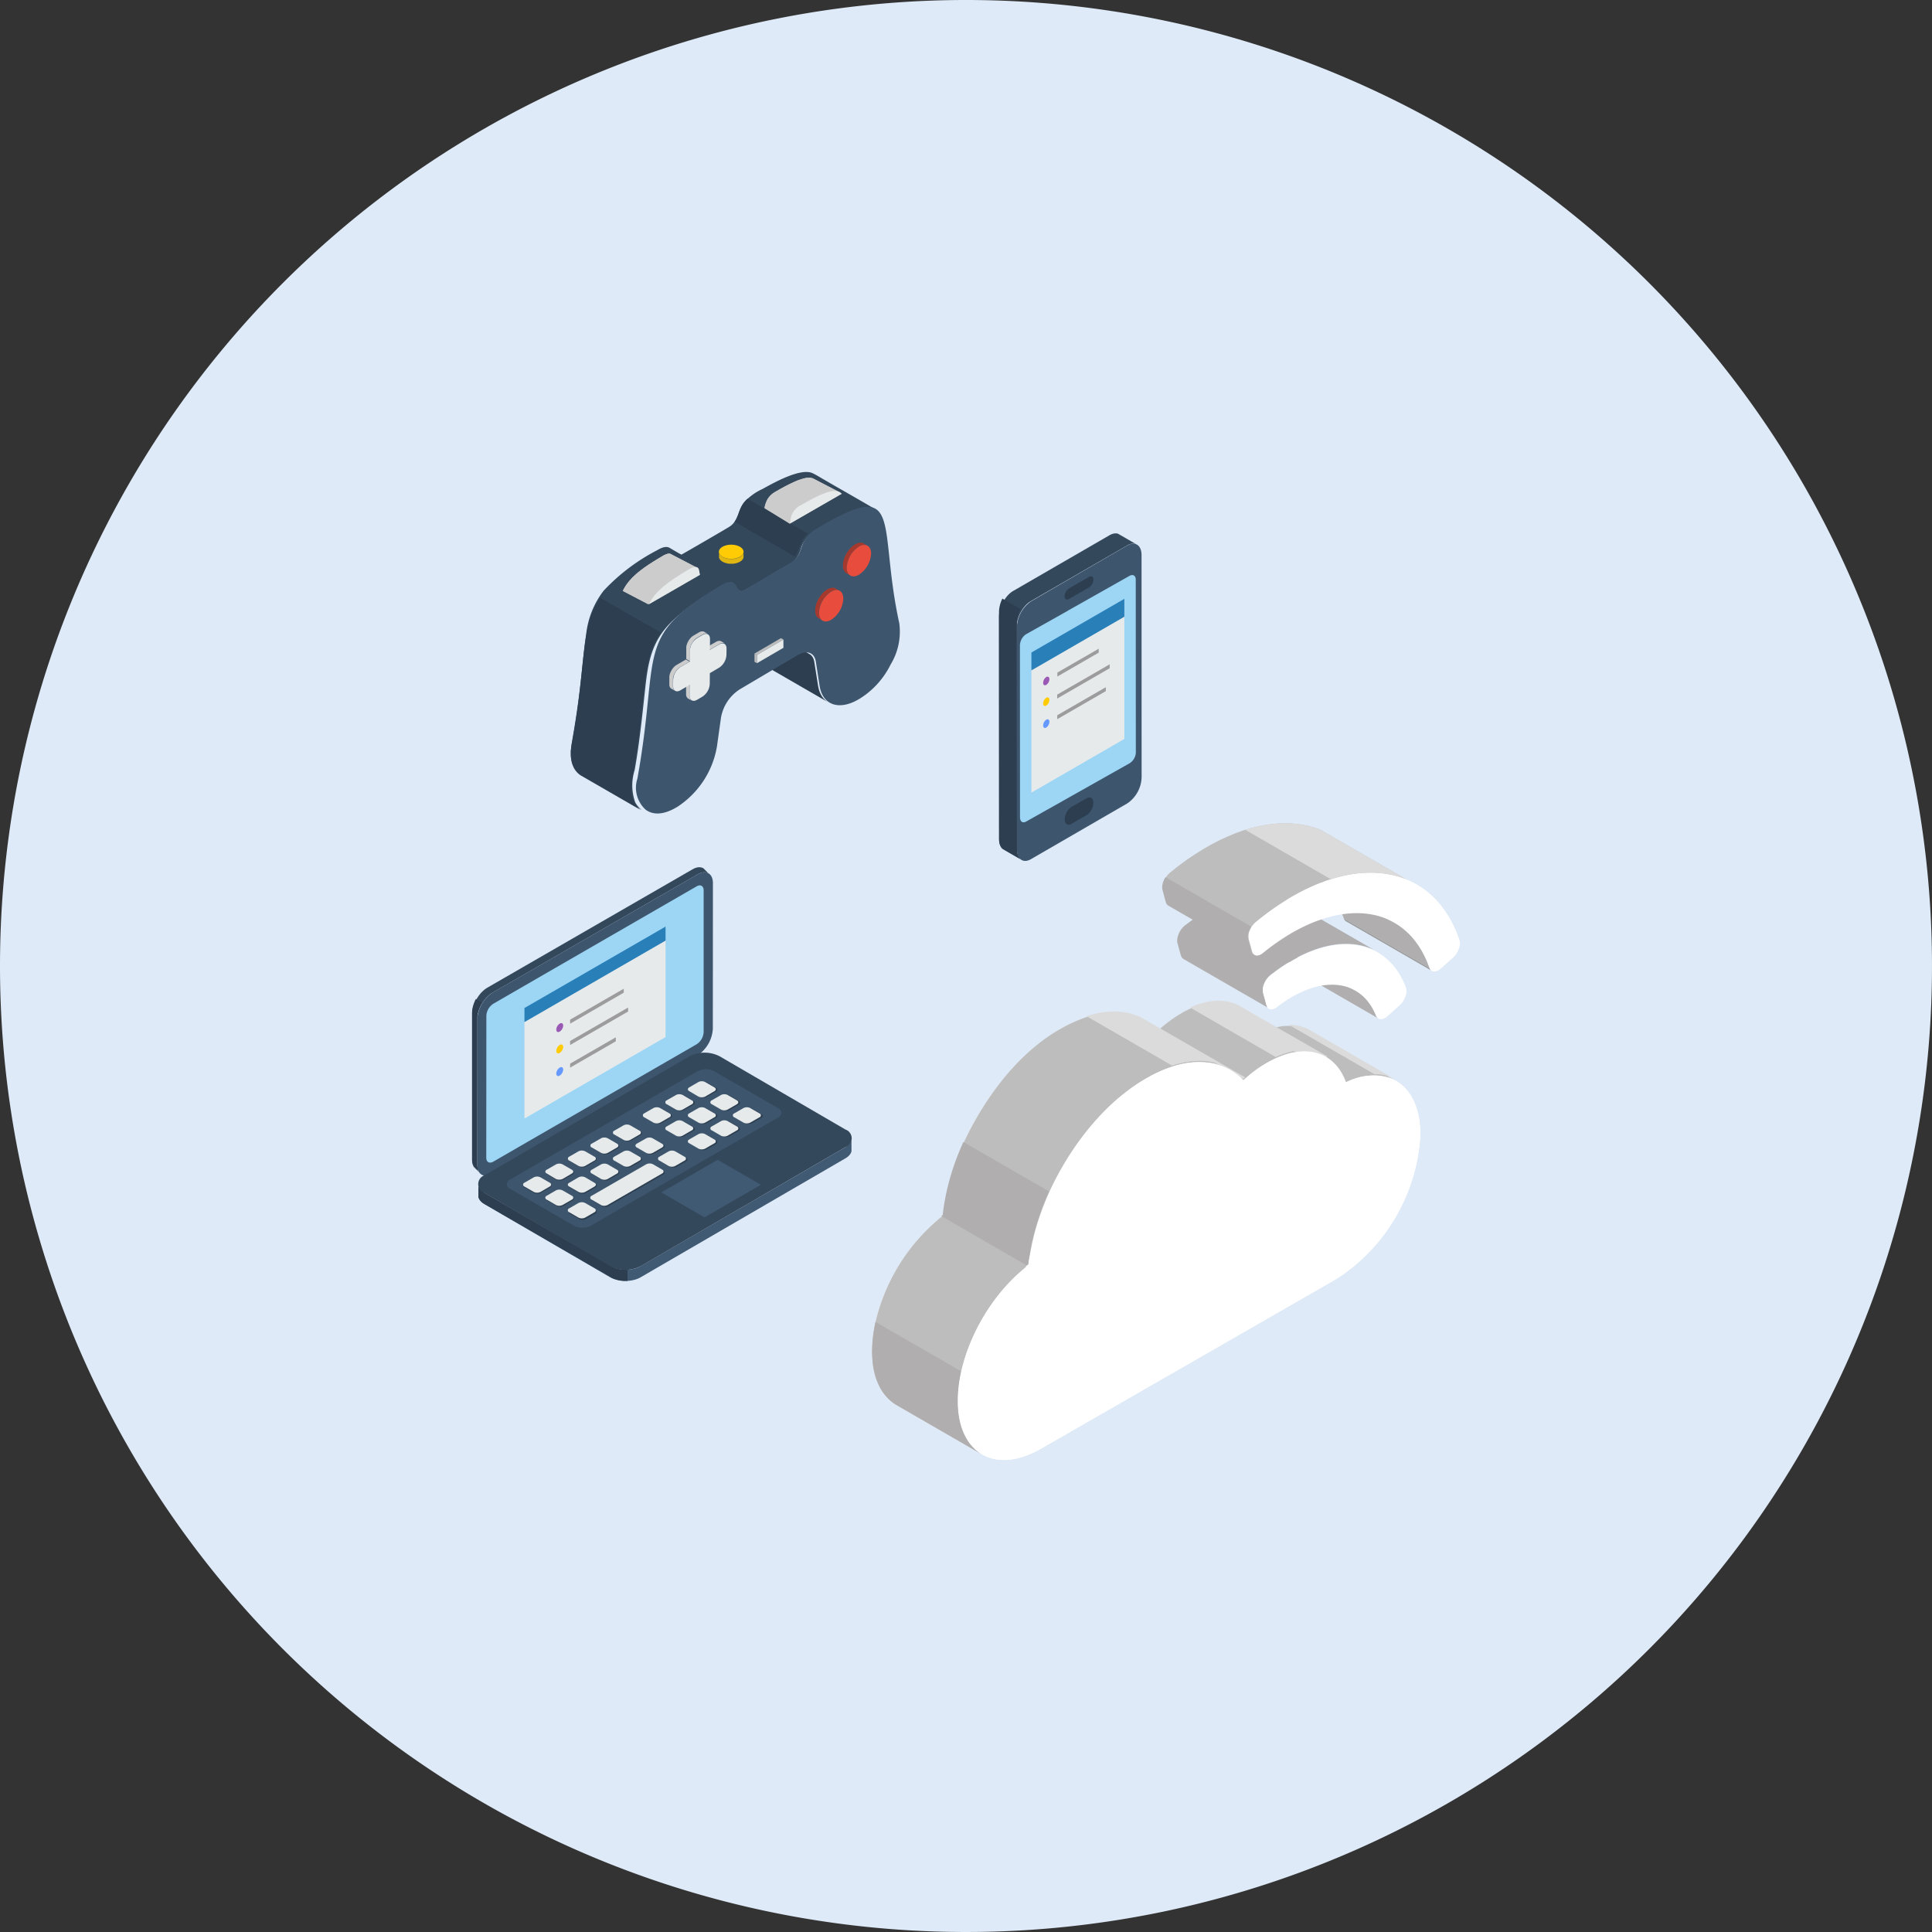 <svg xmlns="http://www.w3.org/2000/svg" width="176" height="176" viewBox="0 0 176 176">
  <rect x="0" y="0" width="176" height="176" fill="#333333" stroke="none"/>
  <g id="グループ_18266" data-name="グループ 18266" transform="translate(-236 -544)">
    <path id="パス_23981" data-name="パス 23981" d="M88,0A88,88,0,1,1,0,88,88,88,0,0,1,88,0Z" transform="translate(236 544)" fill="#deeaf7"/>
    <g id="グループ_15512" data-name="グループ 15512" transform="translate(-52 28)">
      <g id="グループ_15256" data-name="グループ 15256">
        <rect id="長方形_379" data-name="長方形 379" width="90" height="90" transform="translate(331 559)" fill="none"/>
      </g>
      <g id="グループ_15506" data-name="グループ 15506" transform="translate(237.384 437.781)">
        <path id="パス_26926" data-name="パス 26926" d="M144.331,162.358l-7.8-4.505-.21-.553-.237-.523-.259-.489-.283-.458-.306-.424-.329-.393-.348-.358-.366-.329-.389-.294-.408-.26-.424-.229,7.8,4.505.428.229.4.26.389.294.368.329.35.358.325.393.306.424.283.458.26.489.236.523Z" transform="translate(36.504 4.036)" fill="#b0aeae" fill-rule="evenodd"/>
        <path id="パス_26927" data-name="パス 26927" d="M142.97,161.237l-7.8-4.505-.114-.057-.1-.091-.069-.129-.137-.314-.148-.3-.16-.279-.176-.26-.187-.24-.2-.226-.21-.2-.221-.187-.233-.167-.245-.149-.256-.129,7.8,4.505.256.129.244.148.233.168.221.183.214.206.2.222.187.244.176.26.16.279.148.294.138.317.069.131.1.092Z" transform="translate(33.29 9.808)" fill="#b0aeae" fill-rule="evenodd"/>
        <path id="パス_26928" data-name="パス 26928" d="M132.14,158.151l-.019-.094-.008-.1,0-.1.011-.106.016-.108.025-.11.039-.115.046-.119.052-.119.058-.11.065-.106.069-.1.073-.092.081-.088.084-.084.091-.077.5-.374.493-.348.493-.325.491-.294.489-.267.485-.245.481-.214.478-.187.468-.16.466-.133.458-.111.451-.081.443-.052.435-.031.427,0,.416.027.409.05.393.077.385.1.374.127.358.156,7.8,4.5-.358-.152-.374-.131-.385-.1-.393-.077-.409-.05-.415-.023-.428,0-.435.027-.443.057-.45.081-.459.106-.464.133-.47.164-.477.187-.482.214-.485.241-.487.271-.489.294-.5.321-.492.351-.5.375-.091.075-.084.081-.081.087-.073.1-.069.1-.065.107-.057.111-.054.118-.046.119-.038.114-.027.115-.016.108-.007.1v.1l.007.094.02.093.3,1.107.057.144.081.111.106.073-7.8-4.5-.1-.076-.08-.112-.058-.144Z" transform="translate(25.742 5.997)" fill="#b0aeae" fill-rule="evenodd"/>
        <path id="パス_26929" data-name="パス 26929" d="M132.7,157.678l.749-.593.748-.55.749-.5.741-.466.741-.423.733-.379.73-.339.721-.3.714-.256.7-.21.7-.172.683-.129.672-.087.657-.05.645,0,.63.034.614.077.6.119.581.156.557.2,7.8,4.5-.562-.2-.58-.16-.6-.115-.614-.077-.63-.038-.641.008-.661.046-.672.087-.683.129-.7.172-.7.213-.715.256-.721.3-.73.336-.732.381-.741.424-.741.462-.748.508-.749.55-.749.593-.087.075-.08.085-.081.088-.073.1-.065.1-.061.1-.058.11-.05.114-.046.119-.034.115-.027.108-.015.106-.008.1v.1l.012.1.019.092.293,1.1.058.145.087.111.107.077-7.8-4.505-.106-.072-.089-.111-.057-.149-.294-1.1-.02-.091-.011-.1V159l.008-.1.015-.108.027-.111.034-.114.046-.114.05-.118.058-.107.061-.106.065-.1.073-.1.081-.087.08-.081Z" transform="translate(24.54 0)" fill="#bdbdbd" fill-rule="evenodd"/>
        <path id="パス_26930" data-name="パス 26930" d="M141.312,158.666l-7.8-4.5-.114-.064-.091-.1-.069-.138,7.8,4.505.069.137.092.1Z" transform="translate(39.798 8.026)" fill="#9c9c9c" fill-rule="evenodd"/>
        <path id="パス_26931" data-name="パス 26931" d="M143.012,160.56c-1.36-3.448-5.158-3.8-9.024-.808-.444.337-.862.269-.97-.162l-.3-1.1a1.383,1.383,0,0,1,.094-.849,2.011,2.011,0,0,1,.579-.781c5.293-4.148,10.519-3.677,12.337,1.118a1.187,1.187,0,0,1-.054.822,1.863,1.863,0,0,1-.539.808l-1.091.983C143.618,160.964,143.174,160.95,143.012,160.56Z" transform="translate(32.967 10.203)" fill="#fff" fill-rule="evenodd"/>
        <path id="パス_26932" data-name="パス 26932" d="M149.083,162.223c-2.114-6.088-8.633-6.667-15.165-1.36-.444.364-.875.3-1-.135l-.3-1.1a1.334,1.334,0,0,1,.094-.835,1.94,1.94,0,0,1,.565-.768c7.987-6.545,15.987-5.818,18.533,1.656a1.276,1.276,0,0,1-.067.822,1.959,1.959,0,0,1-.525.795l-1.1.983C149.676,162.667,149.218,162.64,149.083,162.223Z" transform="translate(31.758 4.167)" fill="#fff" fill-rule="evenodd"/>
        <path id="パス_26933" data-name="パス 26933" d="M140.111,158.087l-7.8-4.5-.061.106-.058.107-.05.118-.046.114-.034.114-.027.111-.015.108-.008.1v.1l.011.1.02.091.294,1.1.057.146.089.115.106.072,7.8,4.505-.107-.077-.085-.111-.061-.145-.293-1.1-.019-.092-.012-.1v-.1l.008-.1.015-.106.027-.108.034-.115.046-.119.05-.114.058-.11Z" transform="translate(24.476 4.538)" fill="#b0aeae" fill-rule="evenodd"/>
        <path id="パス_26934" data-name="パス 26934" d="M132.571,153.814l.508-.152.7-.172.683-.129.672-.087.657-.05.645,0,.63.034.614.077.6.119.581.156.557.2,7.8,4.5-.562-.2-.58-.16-.6-.115-.614-.077-.63-.038-.641.008-.661.046-.672.087-.683.129-.695.172-.508.156Z" transform="translate(31.485 0)" fill="#dbdbdb" fill-rule="evenodd"/>
        <path id="パス_26935" data-name="パス 26935" d="M169.752,157l7.823,4.5c1.5.727,2.432,2.478,2.432,5.01a16.714,16.714,0,0,1-7.579,13.1L145.473,195.1c-2.094,1.212-4,1.32-5.364.539l-.014-.013-7.809-4.5-.257-.162-.243-.175-.216-.2-.216-.215-.2-.243-.176-.256-.176-.283-.149-.31-.135-.31-.122-.337-.094-.363-.081-.364-.068-.4-.054-.4-.027-.431-.014-.444.014-.4.027-.418.04-.431.054-.418.068-.431.081-.431.095-.431.122-.431.122-.431.149-.431.149-.431.162-.418.176-.431.189-.417.2-.418.216-.418.216-.417.243-.4.23-.391.257-.39.257-.391.284-.377.27-.364.3-.364.284-.35.311-.337.311-.323.311-.31.324-.31.324-.3.338-.269.338-.269.081-.606.094-.62.122-.619.135-.62.162-.633.176-.62.2-.62.216-.619.243-.62.257-.62.27-.606.284-.606.311-.606.324-.593.338-.579.338-.579.378-.566.365-.552.405-.552.392-.525.419-.512.432-.512.432-.485.446-.471.459-.458.473-.431.473-.418.486-.4.5-.377.5-.35.5-.337.513-.31.351-.188.324-.175.338-.161.338-.148.324-.135.338-.121.311-.121.324-.094.311-.081.311-.067.311-.067.3-.04.311-.027.284-.027.3-.014.284.014.284.013.27.027.27.04.257.04.27.067.243.081.257.081.23.108.243.108,1.621.929.095-.081.135-.121.122-.108.135-.108.135-.108.135-.094.135-.108.135-.094.135-.094.135-.094.135-.094.135-.094.149-.081.135-.094.149-.081.311-.175.3-.148.311-.135.3-.135.3-.108.3-.081.284-.081.284-.067.284-.04.27-.041.27-.014h.257l.257.014.257.027.243.04.23.054.243.067.216.081.216.094,3.4,1.953h.027l.338-.067.324-.04.311-.027h.311l.3.013.3.027.284.067.27.067.27.094Z" transform="translate(0 15.08)" fill="#fff" fill-rule="evenodd"/>
        <path id="パス_26936" data-name="パス 26936" d="M173.238,161.72,168.509,159l-.068.014-.284.054a9.959,9.959,0,0,0-4,2.236l-.135.121-.122.108-2.595-1.482a7.336,7.336,0,0,0-3.919.256l-.311.108-.324.121c-4.8,1.98-8.283,6.478-10.459,11.031l-.27.62c-.406.983-1.716,6.222-2.027,6.451a17.632,17.632,0,0,0-5.837,9.562l-.081.418-.067.431c-.3,2.222-.189,4.647,1.594,6.236l.243.189.257.161-7.824-4.512-.257-.162c-2.243-1.684-2.175-4.781-1.689-7.273a17.552,17.552,0,0,1,5.838-9.549l.338-.269a22.561,22.561,0,0,1,1.689-6.2l.27-.606c2.229-4.687,6.013-9.536,11.094-11.273a6.8,6.8,0,0,1,4.811.054l.243.108,1.622.929.095-.081c1.77-1.522,4.189-2.909,6.594-2.2l.216.081.216.094,3.405,1.953h.027l.338-.067a4.286,4.286,0,0,1,2.621.323l7.824,4.5-.257-.108A5.2,5.2,0,0,0,173.238,161.72Z" transform="translate(0.007 15.088)" fill="#bdbdbd" fill-rule="evenodd"/>
        <path id="パス_26937" data-name="パス 26937" d="M140.338,159.868l-7.8-4.5-.2.447-.256.618-.237.618-.217.618-.2.626-.179.622-.16.622-.137.622-.119.62-.1.618-.073.614-.137.1,7.8,4.505.137-.108.073-.61.1-.62.119-.618.137-.622.16-.626.18-.622.2-.622.217-.622.237-.618.252-.614Z" transform="translate(5.837 26.884)" fill="#b0aeae" fill-rule="evenodd"/>
        <path id="パス_26938" data-name="パス 26938" d="M138.174,161.08l-7.8-4.5-.035.133-.083.431-.068.428-.057.423-.039.42-.023.42-.011.412.011.443.031.427.046.41.064.393.087.374.1.354.119.337.137.321.148.3.168.283.183.259.2.241.214.221.221.2.241.183.248.156,7.8,4.505-.248-.16-.241-.179-.221-.2-.21-.221-.2-.241-.183-.262-.164-.279-.152-.3-.133-.317-.123-.337-.1-.358-.083-.374-.069-.389-.046-.412-.031-.424-.007-.447.007-.412.023-.416.043-.425.052-.423.069-.428.088-.427Z" transform="translate(0.001 42.065)" fill="#b0aeae" fill-rule="evenodd"/>
        <path id="パス_26939" data-name="パス 26939" d="M132.865,154.578h.091l.3.016.291.034.281.058.275.075.264.092.256.114,7.8,4.5-.256-.112-.263-.1-.275-.072-.283-.058-.291-.034-.3-.016h-.087Z" transform="translate(35.157 16.998)" fill="#dbdbdb" fill-rule="evenodd"/>
        <path id="パス_26940" data-name="パス 26940" d="M145.96,160.489l-.042.038-.129.119-2.582-1.488-.1-.027-.264-.054-.267-.038-.275-.027-.279-.015-.283,0-.29.008-.295.023-.3.03-.3.05-.3.058-.314.073-.313.083-.318.1h0l-7.8-4.5,0,0,.316-.1.314-.083.312-.073.306-.058.3-.046.3-.034.294-.019.291-.012.283,0,.279.015.275.027.267.042.264.05.258.065.252.077.245.084.24.1.233.111,1.619.932.008,0Z" transform="translate(18.082 15.868)" fill="#dbdbdb" fill-rule="evenodd"/>
        <path id="パス_26941" data-name="パス 26941" d="M143.622,160.126l1.091-.633c-2.734-1.576-5.455-3.125-8.175-4.7l-.215-.094-.216-.081-.242-.067-.229-.054-.242-.04-.256-.027-.256-.014h-.256l-.269.014-.269.041-.283.04-.283.067-.283.081-.3.081-.3.108-.3.135-.148.054,7.812,4.512.135-.067.3-.121.3-.108.3-.094.283-.081.283-.054.067-.014Z" transform="translate(26.83 14.963)" fill="#dbdbdb" fill-rule="evenodd"/>
        <path id="パス_26942" data-name="パス 26942" d="M138.222,190.939c-4.191,2.411-7.6.458-7.584-4.364,0-4.391,2.8-9.63,6.448-12.35.689-6.519,5.232-13.859,10.733-17.024,3.65-2.1,6.881-1.872,8.841.175a12.532,12.532,0,0,1,2.163-1.589c3.325-1.926,6.151-1.077,7.178,1.778,3.812-1.738,6.786.269,6.773,4.781a16.712,16.712,0,0,1-7.584,13.1Z" transform="translate(7.232 19.244)" fill="#fff" fill-rule="evenodd"/>
      </g>
      <g id="グループ_15507" data-name="グループ 15507" transform="translate(323.417 458.373)">
        <path id="パス_26943" data-name="パス 26943" d="M8.215,164.4l-.465-.465-.03-.051-.027-.055-.025-.057-.023-.061-.018-.066-.016-.069-.011-.071-.01-.076,0-.077,0-.08,0-13.272,0-.085.007-.082.006-.084.014-.087.016-.087.019-.085.02-.086.026-.087.029-.087.03-.087.035-.087.034-.085.039-.087L7.9,148.8l.044-.082L8,148.635l.048-.08.051-.08.053-.078.053-.075.057-.076.057-.071.06-.071.061-.066.065-.066.064-.061.064-.06.069-.057.066-.053.071-.051.069-.045.071-.044,18.7-10.786.071-.039.069-.035.071-.029.066-.026.069-.02.064-.016.065-.011.064-.009.061,0h.06l.057.006.057.01.053.014.053.015.051.023.048.025.463.463-.049-.026-.05-.023-.053-.016-.053-.014-.057-.009-.057-.007h-.06l-.061,0-.065.009-.064.012-.065.016-.069.02-.066.025-.071.03-.069.035-.071.039-18.7,10.785-.071.044-.069.046-.069.05-.069.055-.066.055-.067.06-.064.062L8.9,148.5l-.062.066-.06.071-.057.071-.057.075-.053.076-.053.078-.05.08-.049.081-.045.082-.046.085-.041.083-.036.087-.037.085-.034.087-.03.087-.03.086-.023.087-.023.087-.018.087-.016.084-.011.087-.01.085-.006.085v.082l-.007,13.271,0,.08,0,.078.009.075.014.071.014.069.021.066.02.062.025.057.027.055Z" transform="translate(0 0)" fill="#34485c" fill-rule="evenodd"/>
        <path id="パス_26944" data-name="パス 26944" d="M9.03,147.654l18.7-10.783c.768-.436,1.39-.081,1.39.8l-.008,13.273a3.1,3.1,0,0,1-1.382,2.409l-18.7,10.783c-.76.436-1.382.081-1.382-.8l.008-13.273A3.1,3.1,0,0,1,9.03,147.654Z" transform="translate(0.408 0.406)" fill="#3d566e" fill-rule="evenodd"/>
        <path id="パス_26945" data-name="パス 26945" d="M8.39,147.611l4.923-2.845,13.6-7.849c.348-.2.639-.032.631.372v12.917a1.394,1.394,0,0,1-.639,1.1l-15.35,8.859L8.382,162c-.356.2-.639.04-.639-.364l.008-12.925A1.394,1.394,0,0,1,8.39,147.611Z" transform="translate(1.138 1.451)" fill="#9dd6f5" fill-rule="evenodd"/>
        <path id="パス_26946" data-name="パス 26946" d="M8.173,144.875l12.854-7.422v8.861L8.173,153.736Z" transform="translate(4.186 5.786)" fill="#e6eaeb" fill-rule="evenodd"/>
        <path id="パス_26947" data-name="パス 26947" d="M8.173,146l12.854-7.422V137.3L8.173,144.717Z" transform="translate(4.186 4.737)" fill="#2980b9" fill-rule="evenodd"/>
        <path id="パス_26948" data-name="パス 26948" d="M8.853,138.436h0c.17-.1.315-.016.315.178h0a.708.708,0,0,1-.315.55h0c-.178.1-.315.016-.315-.186h0A.685.685,0,0,1,8.853,138.436Z" transform="translate(6.721 12.438)" fill="#9b59b6" fill-rule="evenodd"/>
        <path id="パス_26949" data-name="パス 26949" d="M8.853,138.678h0c.17-.1.315-.016.315.178h0a.721.721,0,0,1-.315.55h0c-.178.1-.315.016-.315-.178h0A.687.687,0,0,1,8.853,138.678Z" transform="translate(6.721 14.14)" fill="#ffcb05" fill-rule="evenodd"/>
        <path id="パス_26950" data-name="パス 26950" d="M8.853,138.938h0c.17-.105.315-.016.315.178h0a.708.708,0,0,1-.315.55h0c-.178.1-.315.016-.315-.186h0A.684.684,0,0,1,8.853,138.938Z" transform="translate(6.721 15.944)" fill="#69f" fill-rule="evenodd"/>
        <path id="パス_26951" data-name="パス 26951" d="M8.7,140.825l4.887-2.82v.361L8.7,141.19Z" transform="translate(7.818 9.691)" fill="#9c9c9c" fill-rule="evenodd"/>
        <path id="パス_26952" data-name="パス 26952" d="M8.7,141.268l5.286-3.05v.365L8.7,141.633Z" transform="translate(7.817 11.191)" fill="#9c9c9c" fill-rule="evenodd"/>
        <path id="パス_26953" data-name="パス 26953" d="M8.7,140.96l4.163-2.4v.364l-4.163,2.4Z" transform="translate(7.819 13.562)" fill="#9c9c9c" fill-rule="evenodd"/>
        <path id="パス_26954" data-name="パス 26954" d="M15.765,140.417,10.247,143.6v-.3l5.518-3.182Z" transform="translate(18.719 24.568)" fill="#e6eaeb" fill-rule="evenodd"/>
        <path id="パス_26955" data-name="パス 26955" d="M41.639,139.731v1.015l-.016.053-.02.055-.025.053-.027.053-.035.052-.039.051-.041.05-.048.048-.05.048-.057.046-.059.046-.066.044-.068.043L22.43,152.225l-.073.041-.075.037-.078.036-.08.032-.084.03-.084.027-.084.023-.088.023-.089.019-.091.019-.092.014-.091.011-.093.009-.093.007-.094,0-.1,0-.093,0-.093,0-.093-.007-.094-.009-.093-.011-.091-.014-.092-.019-.088-.019-.087-.023-.086-.025-.084-.027-.082-.03-.08-.032-.08-.034-.075-.04-.073-.039L8.206,145.557l-.068-.043-.067-.044-.059-.044-.057-.048-.051-.048-.047-.048-.041-.05-.039-.05-.035-.053-.027-.053-.025-.053-.021-.053-.015-.055V143.9l.015.055.021.053.025.053.027.053.035.053.039.05.041.051.047.048.051.048.057.048.059.044.067.044.068.044L19.66,151.21l.073.039.075.039.08.034.08.032.082.03.084.027.086.025.087.023.088.019.092.016.091.016.093.011.094.009.093.007.093,0,.093,0,.1,0,.094,0,.093-.007.093-.009.091-.011.092-.014.091-.019.089-.019.088-.023.084-.023.084-.028.084-.03.08-.032.078-.036.075-.036.073-.042,18.658-10.837.068-.044.066-.044.059-.046.057-.045.05-.049.048-.048.041-.05.039-.052.035-.05.027-.053.025-.053.02-.055Z" transform="translate(0.512 21.76)" fill="#415a73" fill-rule="evenodd"/>
        <path id="パス_26956" data-name="パス 26956" d="M8.219,149.918l18.663-10.84a3.03,3.03,0,0,1,2.764,0L41.1,145.747a.851.851,0,0,1,0,1.609L22.447,158.2a3.047,3.047,0,0,1-2.772,0L8.219,151.527A.854.854,0,0,1,8.219,149.918Z" transform="translate(0.497 14.775)" fill="#34485c" fill-rule="evenodd"/>
        <path id="パス_26957" data-name="パス 26957" d="M13.665,145.188l5.135-2.968-3.933-2.273-5.135,2.967Z" transform="translate(15.096 23.336)" fill="#415a73" fill-rule="evenodd"/>
        <path id="パス_26958" data-name="パス 26958" d="M8.28,148.97l1.479-.857L12,146.82l2.336-1.35,1.172-.671.065-.04,1.479-.857,2.239-1.293,2.336-1.35,3.039-1.754.679-.4a1.661,1.661,0,0,1,1.487,0l5.82,3.363a.46.46,0,0,1,0,.865L25.425,147.5l-.065.049-9.773,5.642a1.66,1.66,0,0,1-1.487,0l-5.82-3.363A.454.454,0,0,1,8.28,148.97Z" transform="translate(2.792 16.103)" fill="#3d566e" fill-rule="evenodd"/>
        <g id="グループ_15507-2" data-name="グループ 15507" transform="translate(12.261 156.157)">
          <path id="パス_26959" data-name="パス 26959" d="M9.055,140.563l.841-.485a.684.684,0,0,1,.614,0l.841.485c.17.105.17.259,0,.356l-.841.485a.684.684,0,0,1-.614,0l-.841-.485A.188.188,0,0,1,9.055,140.563Z" transform="translate(-2.735 -132.455)" fill="#2c3e50" fill-rule="evenodd"/>
          <path id="パス_26960" data-name="パス 26960" d="M9.384,140.379l-.841.477c-.17.105-.17.259,0,.356l.841.485A.711.711,0,0,0,10,141.7l.833-.493c.17-.1.17-.25,0-.356L10,140.379A.638.638,0,0,0,9.384,140.379Z" transform="translate(-6.355 -130.364)" fill="#2c3e50" fill-rule="evenodd"/>
          <path id="パス_26961" data-name="パス 26961" d="M9.634,140.521l-.841.485a.191.191,0,0,0,0,.356l.841.485a.685.685,0,0,0,.614,0l.841-.485a.188.188,0,0,0,0-.356l-.841-.485A.685.685,0,0,0,9.634,140.521Z" transform="translate(-4.543 -129.317)" fill="#2c3e50" fill-rule="evenodd"/>
          <path id="パス_26962" data-name="パス 26962" d="M10,141.4l.841-.485a.188.188,0,0,0,0-.356L10,140.078a.684.684,0,0,0-.614,0l-.841.485a.188.188,0,0,0,0,.356l.841.485A.684.684,0,0,0,10,141.4Z" transform="translate(-6.355 -132.455)" fill="#2c3e50" fill-rule="evenodd"/>
          <path id="パス_26963" data-name="パス 26963" d="M10.246,141.254l.841-.485c.17-.1.17-.251,0-.348l-.833-.485a.638.638,0,0,0-.614,0l-.841.477c-.17.105-.17.259,0,.356l.841.485A.668.668,0,0,0,10.246,141.254Z" transform="translate(-4.542 -133.502)" fill="#2c3e50" fill-rule="evenodd"/>
          <path id="パス_26964" data-name="パス 26964" d="M10.576,141.067l-.841.485a.685.685,0,0,1-.614,0l-.833-.485a.188.188,0,0,1,0-.356l.841-.485a.667.667,0,0,1,.606,0l.841.485A.188.188,0,0,1,10.576,141.067Z" transform="translate(-8.161 -131.407)" fill="#2c3e50" fill-rule="evenodd"/>
          <path id="パス_26965" data-name="パス 26965" d="M8.8,140.711l.841-.485a.667.667,0,0,1,.606,0l.841.485a.188.188,0,0,1,0,.356l-.841.485a.685.685,0,0,1-.614,0l-.833-.485A.188.188,0,0,1,8.8,140.711Z" transform="translate(-4.542 -131.407)" fill="#2c3e50" fill-rule="evenodd"/>
          <path id="パス_26966" data-name="パス 26966" d="M9.567,140.268l.833-.485a.685.685,0,0,1,.614,0l.841.485a.188.188,0,0,1,0,.356l-.841.485a.684.684,0,0,1-.614,0l-.833-.485A.188.188,0,0,1,9.567,140.268Z" transform="translate(0.891 -134.545)" fill="#2c3e50" fill-rule="evenodd"/>
          <path id="パス_26967" data-name="パス 26967" d="M9.822,140.416l.841-.485a.684.684,0,0,1,.614,0l.841.485a.191.191,0,0,1,0,.356l-.841.485a.685.685,0,0,1-.614,0l-.841-.485C9.652,140.666,9.652,140.513,9.822,140.416Z" transform="translate(2.698 -133.496)" fill="#2c3e50" fill-rule="evenodd"/>
          <path id="パス_26968" data-name="パス 26968" d="M10.5,141.108l.841-.485a.188.188,0,0,0,0-.356l-.841-.485a.685.685,0,0,0-.614,0l-.833.485a.188.188,0,0,0,0,.356l.833.485A.684.684,0,0,0,10.5,141.108Z" transform="translate(-2.728 -134.545)" fill="#2c3e50" fill-rule="evenodd"/>
          <path id="パス_26969" data-name="パス 26969" d="M10.766,140.96l.833-.485a.189.189,0,0,0,.008-.356l-.841-.485a.685.685,0,0,0-.614,0l-.841.485a.188.188,0,0,0,0,.356l.841.485A.686.686,0,0,0,10.766,140.96Z" transform="translate(-0.922 -135.593)" fill="#2c3e50" fill-rule="evenodd"/>
          <path id="パス_26970" data-name="パス 26970" d="M9.311,140.416l.841-.485a.684.684,0,0,1,.614,0l.833.485c.17.1.17.251,0,.356l-.841.477a.622.622,0,0,1-.606,0l-.841-.485C9.141,140.666,9.141,140.513,9.311,140.416Z" transform="translate(-0.922 -133.496)" fill="#2c3e50" fill-rule="evenodd"/>
          <path id="パス_26971" data-name="パス 26971" d="M9.055,142.954l4.971-2.87a.638.638,0,0,1,.614,0l.841.477c.17.105.17.259,0,.356l-4.971,2.878a.685.685,0,0,1-.614,0l-.841-.493C8.885,143.212,8.885,143.051,9.055,142.954Z" transform="translate(-2.735 -132.453)" fill="#2c3e50" fill-rule="evenodd"/>
          <path id="パス_26972" data-name="パス 26972" d="M10.41,139.777l.841-.485a.686.686,0,0,1,.614,0l.841.485a.188.188,0,0,1,0,.356l-.841.485a.685.685,0,0,1-.614,0l-.841-.485A.191.191,0,0,1,10.41,139.777Z" transform="translate(6.91 -138.023)" fill="#2c3e50" fill-rule="evenodd"/>
          <path id="パス_26973" data-name="パス 26973" d="M10.672,139.925l.841-.485a.667.667,0,0,1,.606,0l.841.485a.188.188,0,0,1,0,.356l-.841.485a.685.685,0,0,1-.614,0l-.833-.485A.188.188,0,0,1,10.672,139.925Z" transform="translate(8.718 -136.974)" fill="#2c3e50" fill-rule="evenodd"/>
          <path id="パス_26974" data-name="パス 26974" d="M11.616,140.47l.833-.485a.188.188,0,0,0,0-.356l-.833-.485a.685.685,0,0,0-.614,0l-.841.485a.188.188,0,0,0,0,.356l.841.485A.686.686,0,0,0,11.616,140.47Z" transform="translate(5.099 -139.071)" fill="#2c3e50" fill-rule="evenodd"/>
          <path id="パス_26975" data-name="パス 26975" d="M10.161,139.925,11,139.44a.684.684,0,0,1,.614,0l.833.485a.188.188,0,0,1,0,.356l-.841.485a.668.668,0,0,1-.606,0l-.841-.493C9.991,140.183,9.991,140.022,10.161,139.925Z" transform="translate(5.099 -136.974)" fill="#2c3e50" fill-rule="evenodd"/>
          <path id="パス_26976" data-name="パス 26976" d="M10.416,140.071l.841-.485a.661.661,0,0,1,.614.008l.841.477c.162.105.162.259,0,.356l-.841.485a.685.685,0,0,1-.614,0l-.841-.485A.188.188,0,0,1,10.416,140.071Z" transform="translate(6.905 -135.932)" fill="#2c3e50" fill-rule="evenodd"/>
          <path id="パス_26977" data-name="パス 26977" d="M11.1,140.771l.841-.493c.17-.089.17-.251,0-.348l-.841-.485a.622.622,0,0,0-.606,0l-.841.477c-.17.105-.17.259,0,.356l.841.493A.722.722,0,0,0,11.1,140.771Z" transform="translate(1.479 -136.98)" fill="#2c3e50" fill-rule="evenodd"/>
          <path id="パス_26978" data-name="パス 26978" d="M11.36,140.618l.841-.485a.188.188,0,0,0,0-.356l-.841-.485a.686.686,0,0,0-.614,0l-.841.485a.188.188,0,0,0,0,.356l.841.485A.685.685,0,0,0,11.36,140.618Z" transform="translate(3.286 -138.023)" fill="#2c3e50" fill-rule="evenodd"/>
          <path id="パス_26979" data-name="パス 26979" d="M9.9,140.072l.841-.485a.686.686,0,0,1,.614,0l.841.485c.17.105.17.259,0,.356l-.841.485a.685.685,0,0,1-.614,0l-.841-.485A.188.188,0,0,1,9.9,140.072Z" transform="translate(3.286 -135.933)" fill="#2c3e50" fill-rule="evenodd"/>
          <path id="パス_26980" data-name="パス 26980" d="M10.161,140.22l.841-.485a.667.667,0,0,1,.606,0l.841.485a.188.188,0,0,1,0,.356l-.841.485a.686.686,0,0,1-.614,0l-.833-.485A.188.188,0,0,1,10.161,140.22Z" transform="translate(5.099 -134.885)" fill="#2c3e50" fill-rule="evenodd"/>
        </g>
        <path id="パス_26981" data-name="パス 26981" d="M9.053,140.546l.841-.485a.686.686,0,0,1,.614,0l.833.485a.188.188,0,0,1,0,.356l-.833.485a.685.685,0,0,1-.614,0l-.841-.493C8.883,140.8,8.883,140.643,9.053,140.546Z" transform="translate(9.441 23.64)" fill="#e6eaeb" fill-rule="evenodd"/>
        <path id="パス_26982" data-name="パス 26982" d="M9.374,140.356l-.833.485a.188.188,0,0,0,0,.356l.833.485a.685.685,0,0,0,.614,0l.841-.485a.188.188,0,0,0,0-.356l-.841-.485A.685.685,0,0,0,9.374,140.356Z" transform="translate(5.849 25.714)" fill="#e6eaeb" fill-rule="evenodd"/>
        <path id="パス_26983" data-name="パス 26983" d="M9.637,140.5l-.841.485a.188.188,0,0,0,0,.356l.841.485a.686.686,0,0,0,.614,0l.841-.485a.191.191,0,0,0,0-.356l-.841-.485A.684.684,0,0,0,9.637,140.5Z" transform="translate(7.641 26.719)" fill="#e6eaeb" fill-rule="evenodd"/>
        <path id="パス_26984" data-name="パス 26984" d="M9.988,141.386l.841-.493c.17-.089.17-.251,0-.348l-.841-.485a.668.668,0,0,0-.606,0l-.841.485c-.17.1-.17.251,0,.348l.833.493A.741.741,0,0,0,9.988,141.386Z" transform="translate(5.849 23.64)" fill="#e6eaeb" fill-rule="evenodd"/>
        <path id="パス_26985" data-name="パス 26985" d="M10.246,141.238l.841-.485a.188.188,0,0,0,0-.356l-.841-.485a.686.686,0,0,0-.614,0l-.841.485a.191.191,0,0,0,0,.356l.841.485A.685.685,0,0,0,10.246,141.238Z" transform="translate(7.647 22.599)" fill="#e6eaeb" fill-rule="evenodd"/>
        <path id="パス_26986" data-name="パス 26986" d="M10.573,141.048l-.833.485a.684.684,0,0,1-.614,0l-.841-.485a.188.188,0,0,1,0-.356l.841-.485a.685.685,0,0,1,.614,0l.841.485A.189.189,0,0,1,10.573,141.048Z" transform="translate(4.079 24.674)" fill="#e6eaeb" fill-rule="evenodd"/>
        <path id="パス_26987" data-name="パス 26987" d="M8.8,140.7l.841-.493a.685.685,0,0,1,.614,0l.841.493c.17.089.17.251,0,.348l-.841.485a.684.684,0,0,1-.614,0l-.841-.485C8.627,140.951,8.627,140.79,8.8,140.7Z" transform="translate(7.641 24.674)" fill="#e6eaeb" fill-rule="evenodd"/>
        <path id="パス_26988" data-name="パス 26988" d="M9.564,140.248l.841-.477a.638.638,0,0,1,.614,0l.841.485c.17.1.17.251,0,.348l-.841.485a.685.685,0,0,1-.614,0l-.841-.485C9.394,140.507,9.394,140.353,9.564,140.248Z" transform="translate(13.034 21.56)" fill="#e6eaeb" fill-rule="evenodd"/>
        <path id="パス_26989" data-name="パス 26989" d="M9.82,140.4l.841-.485a.668.668,0,0,1,.606,0l.841.485a.188.188,0,0,1,0,.356l-.841.485a.685.685,0,0,1-.614,0l-.833-.485A.188.188,0,0,1,9.82,140.4Z" transform="translate(14.834 22.599)" fill="#e6eaeb" fill-rule="evenodd"/>
        <path id="パス_26990" data-name="パス 26990" d="M10.508,141.09l.841-.485c.17-.1.17-.25,0-.355l-.841-.485a.684.684,0,0,0-.614,0l-.841.485a.188.188,0,0,0,0,.355l.841.485A.685.685,0,0,0,10.508,141.09Z" transform="translate(9.441 21.558)" fill="#e6eaeb" fill-rule="evenodd"/>
        <path id="パス_26991" data-name="パス 26991" d="M10.755,140.943l.841-.485a.188.188,0,0,0,0-.356l-.841-.485a.669.669,0,0,0-.606,0l-.841.485a.188.188,0,0,0,0,.356l.841.485A.668.668,0,0,0,10.755,140.943Z" transform="translate(11.241 20.524)" fill="#e6eaeb" fill-rule="evenodd"/>
        <path id="パス_26992" data-name="パス 26992" d="M9.3,140.4l.849-.485a.669.669,0,0,1,.606,0l.841.485a.188.188,0,0,1,0,.356l-.841.485a.685.685,0,0,1-.614,0l-.841-.485A.191.191,0,0,1,9.3,140.4Z" transform="translate(11.239 22.599)" fill="#e6eaeb" fill-rule="evenodd"/>
        <path id="パス_26993" data-name="パス 26993" d="M9.053,142.93l4.971-2.87a.686.686,0,0,1,.614,0l.833.485a.188.188,0,0,1,0,.356l-4.971,2.87a.668.668,0,0,1-.606,0l-.841-.485A.188.188,0,0,1,9.053,142.93Z" transform="translate(9.431 23.628)" fill="#e6eaeb" fill-rule="evenodd"/>
        <path id="パス_26994" data-name="パス 26994" d="M10.414,139.759l.841-.485a.667.667,0,0,1,.606,0l.841.485c.17.105.17.259,0,.356l-.841.485a.668.668,0,0,1-.606,0l-.841-.485A.188.188,0,0,1,10.414,139.759Z" transform="translate(19.01 18.105)" fill="#e6eaeb" fill-rule="evenodd"/>
        <path id="パス_26995" data-name="パス 26995" d="M10.669,139.907l.841-.485a.684.684,0,0,1,.614,0l.841.485a.188.188,0,0,1,0,.356l-.841.485a.685.685,0,0,1-.614,0l-.841-.485A.188.188,0,0,1,10.669,139.907Z" transform="translate(20.803 19.146)" fill="#e6eaeb" fill-rule="evenodd"/>
        <path id="パス_26996" data-name="パス 26996" d="M11.605,140.452l.841-.493c.17-.089.17-.251,0-.348l-.841-.485a.684.684,0,0,0-.614,0l-.833.485c-.17.1-.17.259,0,.348l.833.493A.741.741,0,0,0,11.605,140.452Z" transform="translate(17.217 17.071)" fill="#e6eaeb" fill-rule="evenodd"/>
        <path id="パス_26997" data-name="パス 26997" d="M10.152,139.907l.841-.485a.684.684,0,0,1,.614,0l.841.485a.188.188,0,0,1,0,.356l-.841.485a.685.685,0,0,1-.614,0l-.841-.485A.191.191,0,0,1,10.152,139.907Z" transform="translate(17.216 19.146)" fill="#e6eaeb" fill-rule="evenodd"/>
        <path id="パス_26998" data-name="パス 26998" d="M10.414,140.055l.841-.485a.668.668,0,0,1,.606,0l.841.485a.188.188,0,0,1,0,.356l-.841.485a.684.684,0,0,1-.614,0l-.833-.485A.188.188,0,0,1,10.414,140.055Z" transform="translate(19.01 20.187)" fill="#e6eaeb" fill-rule="evenodd"/>
        <path id="パス_26999" data-name="パス 26999" d="M11.1,140.747l.841-.485a.188.188,0,0,0,0-.356l-.841-.485a.684.684,0,0,0-.614,0l-.841.485a.191.191,0,0,0,0,.356l.841.485A.685.685,0,0,0,11.1,140.747Z" transform="translate(13.623 19.146)" fill="#e6eaeb" fill-rule="evenodd"/>
        <path id="パス_27000" data-name="パス 27000" d="M11.358,140.6l.833-.485a.188.188,0,0,0,0-.356l-.833-.485a.684.684,0,0,0-.614,0l-.841.485a.188.188,0,0,0,0,.356l.841.485A.685.685,0,0,0,11.358,140.6Z" transform="translate(15.418 18.105)" fill="#e6eaeb" fill-rule="evenodd"/>
        <path id="パス_27001" data-name="パス 27001" d="M9.9,140.055l.841-.485a.685.685,0,0,1,.614,0l.833.485a.188.188,0,0,1,0,.356l-.841.485a.667.667,0,0,1-.606,0L9.9,140.41A.188.188,0,0,1,9.9,140.055Z" transform="translate(15.418 20.187)" fill="#e6eaeb" fill-rule="evenodd"/>
        <path id="パス_27002" data-name="パス 27002" d="M10.158,140.2l.841-.485a.685.685,0,0,1,.614,0l.841.485a.185.185,0,0,1,0,.348l-.841.485a.685.685,0,0,1-.614,0l-.841-.485C9.988,140.453,9.988,140.3,10.158,140.2Z" transform="translate(17.21 21.228)" fill="#e6eaeb" fill-rule="evenodd"/>
        <path id="パス_27003" data-name="パス 27003" d="M8.215,153.777l-.465-.465-.03-.051-.027-.055-.025-.057-.023-.061-.018-.066-.014-.069-.014-.071-.01-.076,0-.078,0-.08,0-13.272,0-.085.007-.082.009-.084.011-.087.016-.087.019-.085.02-.086.026-.087.029-.087.03-.087.035-.087.034-.085.039-.087.041-.085.026-.046.545.314-.016.03-.045.082-.046.085-.041.083-.036.087-.037.085-.034.087-.03.087-.03.086-.023.087-.023.087-.018.087-.016.084-.011.087-.01.085-.006.085v.082L8.045,153.11l0,.08,0,.078.009.075.014.071.014.069.021.066.02.062.025.057.027.055Z" transform="translate(0 10.503)" fill="#2c3e50" fill-rule="evenodd"/>
        <path id="パス_27004" data-name="パス 27004" d="M21.237,148.9v-1.015h-.014l-.1,0-.094,0-.094,0-.094-.007-.095-.009-.094-.011-.091-.014-.092-.019-.089-.019-.087-.023-.086-.025-.085-.027-.082-.03-.081-.032-.08-.034-.075-.039-.074-.039L8.209,140.889l-.069-.044-.067-.044-.059-.044-.057-.048-.051-.048-.048-.048-.041-.051-.039-.05-.035-.053-.027-.053-.025-.053L7.67,140.3l-.015-.055v1.015l.015.055.021.053.025.053.027.053.035.053.039.05.041.05.048.048.051.048.057.048.059.044.067.044.069.043,11.525,6.668.074.039.075.04.08.034.081.032.082.03.085.027.086.025.087.023.089.019.092.019.091.014.094.011.095.009.094.007.094,0,.094,0,.1,0Z" transform="translate(0.512 25.414)" fill="#2c3e50" fill-rule="evenodd"/>
      </g>
      <g id="グループ_15508" data-name="グループ 15508" transform="translate(362.046 427.878)">
        <path id="パス_27005" data-name="パス 27005" d="M29.417,137.674l-1.606-.927-.05-.017-.053-.011-.053-.007-.057,0H27.54l-.058.006-.061.009-.061.013-.062.018-.064.022-.064.028-.066.031-.066.036-8.788,5.082-.066.04-.066.044-.065.048-.064.051-.062.054-.061.058-.06.059-.059.064-.057.064-.055.07-.055.07-.051.071-.052.076-.049.077-.046.077-.046.08-.042.081-.041.083-.038.083-.037.085-.033.086-.031.084-.029.086-.026.089-.022.086-.02.088-.019.087-.014.086-.011.087-.008.086-.005.084,0,.085.007,20.247,0,.083.006.079.007.077.011.072.015.07.018.068.02.063.022.06.028.057.027.053.032.05.034.047.035.043.039.038.04.035,1.606.928-.041-.035-.038-.041-.037-.042-.033-.046-.031-.049-.029-.053-.026-.057-.024-.061-.02-.064-.017-.066-.014-.07-.013-.073-.007-.075-.006-.079,0-.083-.007-20.248,0-.084.005-.086.008-.085.012-.086.013-.088.019-.086.02-.087.024-.088.025-.086.028-.086.031-.086.035-.085.035-.084.038-.084.041-.083.044-.081.044-.079.047-.079.048-.075.051-.075.054-.072.053-.071.055-.068.059-.066.058-.062.059-.061.062-.057.063-.055.062-.049.066-.048.064-.044.066-.04,8.79-5.084.066-.035.064-.033.067-.025.062-.024.062-.017.063-.014.058-.01.059,0,.059,0,.055,0,.053.009.053.011Z" transform="translate(0 0)" fill="#34485c" fill-rule="evenodd"/>
        <path id="パス_27006" data-name="パス 27006" d="M18.5,165.58l8.775-5.081a2.983,2.983,0,0,0,1.289-2.369l-.006-20.241c0-.9-.583-1.285-1.3-.876L18.5,142.095a3.011,3.011,0,0,0-1.3,2.375l.006,20.234C17.207,165.6,17.79,166,18.5,165.58Z" transform="translate(1.388 0.801)" fill="#3d566e" fill-rule="evenodd"/>
        <path id="パス_27007" data-name="パス 27007" d="M21.636,140.531l5.639-3.182c.265-.142.483-.052.543.213l.013.084v.071l.007,15.7v.078l-.013.1a1.238,1.238,0,0,1-.543.826l-7.592,4.279-.026.013-1.82,1.026c-.258.142-.477.052-.536-.213l-.02-.084v-.071l-.007-15.7v-.071l.02-.1a1.253,1.253,0,0,1,.536-.826l3.8-2.136Z" transform="translate(1.587 3.226)" fill="#9dd6f5" fill-rule="evenodd"/>
        <path id="パス_27008" data-name="パス 27008" d="M20.021,138.177c.483-.278.483-1.085,0-.807L18.247,138.4c-.477.278-.477,1.085,0,.808Z" transform="translate(5.115 3.393)" fill="#2c3e50" fill-rule="evenodd"/>
        <path id="パス_27009" data-name="パス 27009" d="M20.077,138.328a.893.893,0,0,0,.4-.516.826.826,0,0,0,.033-.212.506.506,0,0,0-.033-.179c-.06-.126-.192-.172-.4-.053L18.3,138.388a.874.874,0,0,0-.391.516.637.637,0,0,0-.033.212.36.36,0,0,0,.033.179c.053.126.185.179.391.06l1.774-1.026Zm.271-.5a.592.592,0,0,1-.271.344L18.3,139.2c-.139.086-.232.053-.271-.033a.32.32,0,0,1-.02-.119.642.642,0,0,1,.02-.152.619.619,0,0,1,.271-.344l1.774-1.026c.146-.079.232-.046.271.033a.353.353,0,0,1,.026.126A.617.617,0,0,1,20.349,137.825Z" transform="translate(5.058 3.322)" fill="#2c3e50" fill-rule="evenodd"/>
        <path id="パス_27010" data-name="パス 27010" d="M25.906,137.878l-8.467,4.889v11.3l8.467-4.888Z" transform="translate(2.473 6.26)" fill="#e6eaeb" fill-rule="evenodd"/>
        <path id="パス_27011" data-name="パス 27011" d="M25.906,139.263l-8.467,4.889v-1.631l8.467-4.889Z" transform="translate(2.473 5.042)" fill="#2980b9" fill-rule="evenodd"/>
        <path id="パス_27012" data-name="パス 27012" d="M17.86,138.753h0a.666.666,0,0,0-.285.523h0c0,.2.126.285.285.192h0a.662.662,0,0,0,.285-.516h0C18.144,138.753,18.012,138.667,17.86,138.753Z" transform="translate(3.408 11.044)" fill="#9b59b6" fill-rule="evenodd"/>
        <path id="パス_27013" data-name="パス 27013" d="M17.86,139.048h0a.647.647,0,0,0-.285.523h0c0,.192.126.278.285.192h0a.675.675,0,0,0,.285-.523h0C18.144,139.041,18.012,138.955,17.86,139.048Z" transform="translate(3.408 12.638)" fill="#ffcb05" fill-rule="evenodd"/>
        <path id="パス_27014" data-name="パス 27014" d="M17.86,139.356h0a.656.656,0,0,0-.285.523h0c0,.2.126.285.285.192h0a.675.675,0,0,0,.285-.523h0C18.144,139.349,18.012,139.263,17.86,139.356Z" transform="translate(3.408 14.329)" fill="#69f" fill-rule="evenodd"/>
        <path id="パス_27015" data-name="パス 27015" d="M17.78,141.784l4.424-2.556v-.357l-4.424,2.554Z" transform="translate(4.487 11.853)" fill="#9c9c9c" fill-rule="evenodd"/>
        <path id="パス_27016" data-name="パス 27016" d="M17.78,141.67l4.784-2.763v-.357l-4.784,2.762Z" transform="translate(4.481 10.088)" fill="#9c9c9c" fill-rule="evenodd"/>
        <path id="パス_27017" data-name="パス 27017" d="M17.78,140.863l3.767-2.176v-.357L17.78,140.5Z" transform="translate(4.498 8.889)" fill="#9c9c9c" fill-rule="evenodd"/>
        <g id="グループ_15509" data-name="グループ 15509" transform="translate(22.945 160.759)">
          <path id="パス_27018" data-name="パス 27018" d="M19.824,140.512a.352.352,0,0,1,.391-.02.452.452,0,0,1,.159.391,1.29,1.29,0,0,1-.159.589,1.105,1.105,0,0,1-.391.424h0l-1.377.794a.368.368,0,0,1-.391.026.46.46,0,0,1-.165-.4,1.251,1.251,0,0,1,.165-.582,1.08,1.08,0,0,1,.391-.43h0Z" transform="translate(-17.825 -140.353)" fill="#2c3e50" fill-rule="evenodd"/>
          <path id="パス_27019" data-name="パス 27019" d="M19.88,140.667a.357.357,0,0,1,.179-.06.222.222,0,0,1,.159.04.261.261,0,0,1,.106.139.525.525,0,0,1,.04.212.873.873,0,0,1-.04.258,1.3,1.3,0,0,1-.106.265,1.378,1.378,0,0,1-.159.225.78.78,0,0,1-.179.152h0l-1.377.794h0a.547.547,0,0,1-.185.06.232.232,0,0,1-.152-.046.27.27,0,0,1-.113-.139.617.617,0,0,1-.033-.212,1.15,1.15,0,0,1,.033-.258,1.3,1.3,0,0,1,.106-.265,1.087,1.087,0,0,1,.159-.218.647.647,0,0,1,.185-.152h0l1.377-.794Zm.238-.238a.6.6,0,0,0-.238.079h0L18.5,141.3h0a1.114,1.114,0,0,0-.238.2,1.483,1.483,0,0,0-.205.285,1.957,1.957,0,0,0-.132.324,1.419,1.419,0,0,0-.046.324.789.789,0,0,0,.046.265.443.443,0,0,0,.132.172.31.31,0,0,0,.205.053.633.633,0,0,0,.238-.079h0l1.377-.794h0a1.083,1.083,0,0,0,.238-.2,1.547,1.547,0,0,0,.2-.285,1.239,1.239,0,0,0,.132-.324,1.1,1.1,0,0,0,.046-.324.653.653,0,0,0-.046-.265.329.329,0,0,0-.331-.225Z" transform="translate(-17.881 -140.429)" fill="#2c3e50" fill-rule="evenodd"/>
        </g>
        <path id="パス_27020" data-name="パス 27020" d="M17.266,137.694l-.01.02-.039.084-.038.087-.034.088-.032.086-.03.088-.026.091-.022.088-.021.088L17,138.5l-.015.088-.011.089-.008.088-.005.086,0,.087.007,20.639,0,.085.006.081.007.079.011.073.015.073.019.068.02.064.023.062.028.058.028.054.032.051.035.048.036.044.04.039.041.036,1.638.946L18.9,161.4l-.039-.042-.038-.043-.034-.047-.032-.05-.03-.054-.026-.058-.025-.062-.021-.066-.019-.067-.013-.072-.013-.075-.007-.077-.006-.081,0-.085-.007-20.64,0-.086.005-.088.008-.087.013-.088.013-.088.019-.09.021-.089.024-.09.026-.088L18.75,139l.032-.088.036-.087.036-.086.039-.086.011-.021Z" transform="translate(0 4.959)" fill="#2c3e50" fill-rule="evenodd"/>
      </g>
      <g id="グループ_15509-2" data-name="グループ 15509" transform="translate(291.33 422.221)">
        <path id="パス_27021" data-name="パス 27021" d="M58.146,146.235l-5.494-3.173-.1-.067-.1-.078-.093-.082-.085-.093-.081-.1-.075-.106-.07-.116-.064-.122-.056-.131-.05-.137-.044-.146-.037-.153-.029-.16-.346-2.161-.014-.076-.017-.071-.02-.067-.025-.065-.025-.062-.031-.058-.033-.054-.035-.05-.039-.046-.04-.044-.042-.039-.046-.037-.048-.031,5.494,3.171.048.033.046.036.043.039.042.042.037.048.037.05.033.054.029.058.027.062.023.064.021.07.018.072.014.075.343,2.161.031.16.037.153.043.147.05.137.057.129.063.123.069.116.076.106.081.1.087.093.093.083.1.077Z" transform="translate(13.931 11.496)" fill="#2c3e50" fill-rule="evenodd"/>
        <path id="パス_27022" data-name="パス 27022" d="M61.435,147.769l-.673.415-.617.4-.569.388a14.805,14.805,0,0,0-1.65,1.371c-1.879,1.8-2.219,3.705-2.482,6.164-.27,2.493-.52,4.931-.957,7.417a4.6,4.6,0,0,0,.042,2.929,1.868,1.868,0,0,0,.659.734q-2.35-1.35-4.7-2.708l-.894-.512-.069-.049-.062-.048-.069-.055-.055-.055-.062-.055-.055-.062-.055-.062-.049-.062-.049-.069-.049-.069-.042-.076-.042-.076-.035-.076-.035-.083-.035-.083L48.8,163.3l-.028-.09-.021-.09-.021-.09-.021-.1-.014-.1-.014-.1-.007-.1-.007-.1V162.2l.007-.111.014-.111.007-.125.021-.118.014-.125.021-.125c.3-1.7.555-3.338.756-5.049.187-1.607.319-3.234.555-4.834a7.89,7.89,0,0,1,1.595-4.01,18,18,0,0,1,4.853-3.677c.319-.187.79-.436,1.158-.229.1.062,1.054.623,1.082.616s4.1-2.362,4.389-2.555c.818-.54.714-1.461,1.317-2.209a5.1,5.1,0,0,1,1.671-1.212c.991-.547,3.453-1.939,4.548-1.447.326.145.756.422,1.075.6l.894.519c1.234.706,2.475,1.413,3.7,2.133.173.1-.1-.042-.166-.055a4.051,4.051,0,0,0-2.531.589,28.794,28.794,0,0,0-2.586,1.364,2.967,2.967,0,0,0-1.47,1.849c-.367,1.046-.693,1.115-1.65,1.662-1.158.672-2.33,1.392-3.481,2.043a.669.669,0,0,1-.666.1C62.745,147.1,62.5,147.146,61.435,147.769Z" transform="translate(0.002 0)" fill="#34485c" fill-rule="evenodd"/>
        <path id="パス_27023" data-name="パス 27023" d="M59.5,144.726,63.59,142.3c1.24-.742.5-2,2.323-3.08,8.019-4.752,5.5-.555,7.508,8.637a5.754,5.754,0,0,1-.79,3.753,7.65,7.65,0,0,1-2.82,3.115l-.061.035c-1.805,1.075-3.311.562-3.59-1.214l-.341-2.206c-.129-.832-.838-1.075-1.69-.569l-5.253,3.108a3.847,3.847,0,0,0-1.7,2.588l-.368,2.622a8.187,8.187,0,0,1-3.618,5.494l-.061.035c-1.124.666-2.092.742-2.807.222A2.7,2.7,0,0,1,49.563,162c2.1-11.627-.4-12.848,7.623-17.607C59.005,143.318,58.242,145.462,59.5,144.726Z" transform="translate(5.172 2.705)" fill="#3d566e" fill-rule="evenodd"/>
        <g id="グループ_15511" data-name="グループ 15511" transform="translate(65.406 151.912)">
          <path id="パス_27024" data-name="パス 27024" d="M51.3,140.489l-.22-.127,2.406-1.4.22.127Z" transform="translate(-51.08 -138.962)" fill="#bdbdbd" fill-rule="evenodd"/>
          <path id="パス_27025" data-name="パス 27025" d="M51.3,140.049l-.22-.127,0-.755.22.127Z" transform="translate(-51.083 -137.767)" fill="#bdbdbd" fill-rule="evenodd"/>
        </g>
        <path id="パス_27026" data-name="パス 27026" d="M51.119,140.38l2.406-1.4,0,.753-2.408,1.4Z" transform="translate(14.512 13.06)" fill="#e6eaeb" fill-rule="evenodd"/>
        <path id="パス_27027" data-name="パス 27027" d="M50.517,141.585l-.33-.191,0-.981v-.04l0-.041,0-.04.006-.041.007-.042.01-.042.01-.041.014-.042.014-.043.014-.04.017-.043.018-.04.019-.043.02-.04.021-.039.021-.04.023-.039.025-.039.025-.038.027-.037.027-.035.027-.035.029-.035.029-.033.031-.031.031-.029.031-.029.033-.029.033-.025.033-.023.035-.023.035-.021.5-.292.033-.02.035-.016.033-.015.033-.012.033-.009.031-.008.031-.005.029,0,.031,0h.027l.029,0,.027,0,.025.007.025.007.025.01.024.012.33.191-.023-.012-.023-.01-.025-.008-.027-.008-.027,0-.027,0H51.95l-.031,0-.031.005-.031.01-.033.009-.033.012-.033.016-.033.016-.035.019-.5.292-.035.021-.033.022-.035.024-.033.025-.031.029-.033.027-.031.031-.029.031-.031.033-.029.035-.027.035-.027.035-.027.037-.025.039-.023.039-.023.038-.023.039-.022.041-.019.04-.019.042-.018.041-.015.042-.016.041-.014.042-.012.043-.012.04-.01.042-.006.043-.007.04,0,.041,0,.04v.041Z" transform="translate(9 12.419)" fill="#ccc" fill-rule="evenodd"/>
        <path id="パス_27028" data-name="パス 27028" d="M50.788,139.775l-.332-.191.848-.495.035-.019.035-.016.033-.016.033-.012.031-.009.033-.01.031-.006.029,0h.058l.029,0,.027,0,.025.008.025.008.025.01.023.011.33.192-.023-.012-.025-.01-.025-.01-.025-.005-.027,0-.027,0h-.058l-.031,0-.031.006-.031.008-.033.012-.033.012-.033.016-.035.015-.033.02Z" transform="translate(10.591 13.16)" fill="#ccc" fill-rule="evenodd"/>
        <path id="パス_27029" data-name="パス 27029" d="M50.709,141.157l-.33-.191-.023-.016-.021-.016-.02-.017L50.3,140.9l-.018-.022-.017-.023-.014-.025-.014-.025-.012-.029-.01-.029-.01-.031-.008-.033-.005-.035,0-.037,0-.037v-.038l0-.983.33.191,0,.981v.041l0,.037.005.037.006.035.005.033.01.031.01.029.012.029.014.025.015.025.016.023.018.021.017.02.021.017.02.016Z" transform="translate(8.979 16.45)" fill="#ccc" fill-rule="evenodd"/>
        <path id="パス_27030" data-name="パス 27030" d="M50.488,142.094l-.33-.191-.023-.013-.02-.016-.019-.018-.019-.019-.018-.021-.015-.023-.016-.025-.014-.025L50,141.714l-.01-.029-.01-.031-.006-.035-.005-.033,0-.037,0-.037v-.041l0-.579,0-.039,0-.04,0-.043.007-.04.007-.043.008-.04.012-.042.012-.043.013-.04.016-.043.016-.04.017-.043.02-.04.019-.041.021-.04.023-.041.023-.038.023-.039.025-.037.027-.037.027-.037.027-.035.029-.033.031-.033.029-.031.031-.031.033-.029.031-.027.033-.025.035-.025.033-.023.035-.021.847-.493.33.191-.847.493-.035.021-.033.023-.033.023-.033.027-.033.027-.031.029-.031.031-.031.031-.029.033-.029.033-.029.035-.027.037-.025.037-.025.037-.025.038-.023.039-.023.041-.019.04-.022.041-.017.04-.02.041-.015.042-.016.042-.014.041-.012.042-.01.043-.01.04-.007.042-.006.041L50.3,141l0,.04v.041l0,.579,0,.039,0,.038,0,.037.006.033.007.033.008.033.012.028.012.027.013.027.014.025.016.023.017.021.02.019.019.018.021.015Z" transform="translate(7.676 14.617)" fill="#ccc" fill-rule="evenodd"/>
        <path id="パス_27031" data-name="パス 27031" d="M52.206,139.283l.5-.293c.368-.211.661-.041.661.382l-.007.981.852-.491c.368-.218.661-.041.661.382l-.007.579a1.484,1.484,0,0,1-.668,1.158l-.845.5-.007.981a1.484,1.484,0,0,1-.668,1.158l-.5.293c-.368.211-.668.034-.668-.388l.007-.981-.852.5c-.361.211-.661.041-.661-.388l.007-.579a1.5,1.5,0,0,1,.668-1.158l.845-.49.007-.981A1.474,1.474,0,0,1,52.206,139.283Z" transform="translate(7.982 12.622)" fill="#e6eaeb" fill-rule="evenodd"/>
        <path id="パス_27032" data-name="パス 27032" d="M52.858,137.829v.437l0,.035,0,.033-.008.031-.01.033-.014.031-.013.031-.02.031-.019.029-.023.029-.023.027-.027.027-.029.027-.033.025-.033.023-.035.025-.037.021-.038.021-.043.021-.04.02-.044.017-.046.018-.047.015-.048.014-.05.014-.05.012-.052.01-.054.01-.054.008-.054.005-.057,0-.058,0h-.116l-.056,0-.056,0-.056-.005-.055-.008-.052-.01-.052-.01-.052-.012-.048-.014-.048-.014-.048-.015-.044-.018-.044-.017-.043-.02-.04-.021-.039-.021-.037-.021-.035-.025-.035-.023-.031-.025-.029-.027-.027-.027-.025-.027-.021-.029-.022-.029-.017-.031-.016-.031-.012-.031-.01-.033-.007-.031,0-.033,0-.035v-.437l0,.033,0,.033.007.033.01.031.012.031.016.031.017.031.022.029.021.029.025.027.027.027.029.027.031.024.035.025.035.023.037.023.039.021.04.02.043.019.044.018.044.017.048.016.048.016.048.012.052.012.052.012.052.008.055.008.056.006.056,0,.056,0,.058,0,.058,0,.058,0,.057,0,.054-.006.054-.008.054-.008.052-.012.05-.012.05-.012.048-.016.047-.016.046-.017.044-.018.04-.019.043-.02.038-.021.037-.023.035-.023.033-.025.033-.024.029-.027.027-.027.023-.027.023-.029.019-.029.02-.031.013-.031.014-.031.01-.031.008-.033,0-.033Z" transform="translate(11.545 6.224)" fill="#e0b712" fill-rule="evenodd"/>
        <path id="パス_27033" data-name="パス 27033" d="M51.739,137.734c.62,0,1.124.293,1.124.647s-.5.647-1.124.647-1.124-.293-1.124-.647S51.119,137.734,51.739,137.734Z" transform="translate(11.542 5.662)" fill="#ffcb05" fill-rule="evenodd"/>
        <path id="パス_27034" data-name="パス 27034" d="M54.4,137.942l-.343-.2-.043-.013-.044-.012-.044-.008-.046,0h-.1l-.05.008-.052.01-.052.012-.054.017-.054.022-.057.023-.056.027-.058.031-.056.035-.056.038-.056.039-.055.044-.054.044-.052.048-.052.05-.05.052-.05.052-.046.056-.046.058-.046.06-.042.06-.043.064-.04.063-.039.064-.037.065-.035.067-.033.066-.031.069-.029.067-.027.069-.023.07-.023.069-.02.07-.017.069-.016.07-.012.069-.01.068-.007.069,0,.067,0,.066,0,.066,0,.061.007.06.01.058.012.055.016.052.017.05.02.046.023.044.023.041.027.038.029.035.031.033.033.029.346.2-.033-.029-.031-.033-.029-.035-.027-.039-.025-.04-.021-.044-.019-.046-.018-.048-.016-.053-.013-.056-.01-.056-.005-.062-.006-.062v-.131l.006-.067.005-.068.01-.069.013-.07.016-.069.018-.07.019-.069.021-.069.025-.07.027-.069.029-.067.031-.068.033-.068.035-.068.037-.065.038-.064.041-.063.04-.062.045-.062.044-.06.046-.056.048-.056.05-.054.05-.052.05-.05.054-.048.052-.044.056-.042.054-.041.058-.038.057-.033.058-.033.056-.027.056-.023.054-.022.055-.015.052-.014.052-.01.05-.006.048,0h.048l.046,0,.044.006.045.012Z" transform="translate(21.221 5.509)" fill="#a6392d" fill-rule="evenodd"/>
        <path id="パス_27035" data-name="パス 27035" d="M53.4,140.45a2.461,2.461,0,0,0,1.11-1.921c0-.709-.5-.995-1.11-.64a2.449,2.449,0,0,0-1.11,1.914C52.288,140.512,52.785,140.8,53.4,140.45Z" transform="translate(21.515 5.684)" fill="#e74c3c" fill-rule="evenodd"/>
        <path id="パス_27036" data-name="パス 27036" d="M54.04,138.535l-.344-.2-.042-.014-.045-.012-.044-.006-.046-.005H53.47l-.048,0-.05.007-.052.01-.052.012-.055.018-.054.021-.056.023-.056.027-.059.031-.056.035-.056.039-.056.04-.054.043-.054.044-.052.048-.052.05-.05.053-.05.054-.046.057-.046.056-.046.06-.043.061-.042.062-.041.064-.038.063-.037.066-.035.067-.033.067-.031.067-.029.067-.027.07-.023.069-.023.07-.019.07-.018.069-.016.07-.012.069-.01.067-.007.07,0,.067,0,.066,0,.065,0,.062.007.06.01.058.012.056.016.052.018.048.019.046.023.044.023.041.027.039.029.035.031.033.033.029.345.2-.033-.029-.031-.031-.029-.036-.027-.039-.025-.041-.022-.044-.019-.046-.018-.048-.015-.052-.014-.056-.01-.057-.006-.06-.005-.063V140.5l.005-.068.006-.067.01-.069.014-.069.015-.07.018-.07.019-.07.022-.07.025-.069.027-.07.029-.067.031-.067.033-.067.035-.068.037-.065.039-.063.04-.064.041-.062.044-.061.044-.058.046-.058.048-.057L52.9,139l.05-.053.05-.05.054-.048.052-.044.056-.043.054-.04.058-.037.056-.035.058-.033.056-.027.056-.023.054-.021.054-.016.052-.014.052-.01.05-.005.048,0,.048,0,.046,0,.044.008.044.01Z" transform="translate(19.048 9.025)" fill="#a6392d" fill-rule="evenodd"/>
        <path id="パス_27037" data-name="パス 27037" d="M53.042,141.042a2.444,2.444,0,0,0,1.1-1.921c0-.709-.491-.995-1.1-.641a2.451,2.451,0,0,0-1.111,1.921C51.931,141.11,52.428,141.4,53.042,141.042Z" transform="translate(19.35 9.198)" fill="#e74c3c" fill-rule="evenodd"/>
        <path id="パス_27038" data-name="パス 27038" d="M53.717,137.89l2.255,1.172a.306.306,0,0,1,.286.266l.089.443-4.653,2.684-.007.014-2.337-1.219.129-.245.15-.245.17-.239.191-.232.211-.232.245-.232.266-.239.3-.238.327-.238.361-.252.4-.259.436-.266.47-.279.109-.061.1-.048.089-.034.082-.027.075-.02.061-.007.061-.007.055.007.048.014Z" transform="translate(4.054 6.36)" fill="#ccc" fill-rule="evenodd"/>
        <path id="パス_27039" data-name="パス 27039" d="M49.35,141.248,49.48,141l.147-.241.17-.238.189-.234.214-.234.242-.232.268-.236.3-.238.328-.243.361-.249.4-.258.435-.269.471-.28.106-.06.1-.046.089-.037.079-.027.073-.019.066-.008h.06l.052.006.048.011.042.019,2.337,1.217-.042-.017-.048-.012-.052-.006h-.06l-.066.009-.071.018-.082.027-.089.036-.1.048-.108.06-.471.28-.435.266-.4.259-.363.251-.328.243-.3.238-.268.234-.24.234-.214.232-.191.236-.168.235-.149.244-.129.247Z" transform="translate(4.054 6.362)" fill="#ccc" fill-rule="evenodd"/>
        <path id="パス_27040" data-name="パス 27040" d="M49.694,141.42c.525-1.083,1.526-1.948,3.645-3.188.634-.361.865-.184.92.061l.089.443Z" transform="translate(6.09 7.41)" fill="#e6eaeb" fill-rule="evenodd"/>
        <path id="パス_27041" data-name="パス 27041" d="M56.86,141.56l-.147.207-.225.371-.2.38-.172.39-.149.407-.129.425-.112.442-.1.467-.084.491-.078.517-.069.548-.065.58-.066.614-.069.653-.072.692-.081.736-.091.778-.1.827-.12.877-.139.929-.158.983-.184,1.041-.021.123-.019.12-.016.118-.012.116-.01.114-.006.112v.322l.006.1.01.1.012.1.014.095.017.095.022.091.023.089.025.084.029.085.031.081.035.079.037.078.041.073.04.074.046.069.046.066.05.065.054.062.055.06.058.056.062.056.063.052.064.048.069.046-5.5-3.173-.067-.046-.065-.048-.064-.052-.06-.055-.058-.058-.056-.06-.052-.061-.05-.064-.048-.067-.044-.069-.043-.072-.038-.076-.037-.077-.035-.079-.031-.081-.029-.083-.027-.087-.023-.089-.019-.091-.018-.095-.013-.095-.014-.1-.008-.1-.005-.1,0-.1v-.108l0-.11.005-.11.01-.114.012-.117.015-.118.018-.12.021-.124.183-1.04.16-.983.14-.929.117-.877.1-.826.091-.778.079-.734.074-.693.067-.651.065-.616.068-.579.069-.549.075-.518.087-.49.1-.467.112-.442.129-.424.149-.406.172-.392.2-.381.228-.369.146-.208Z" transform="translate(0 9.848)" fill="#2c3e50" fill-rule="evenodd"/>
        <path id="パス_27042" data-name="パス 27042" d="M50.814,139.254l.023-.031.06-.083.052-.086.048-.091.044-.091.04-.093.037-.093.037-.1.035-.1.037-.1.035-.1.039-.1.04-.1.045-.1.048-.1.052-.1.06-.1.065-.1.074-.1.081-.1.091-.1.1-.1.035-.033,5.494,3.173-.035.033-.1.1-.091.1-.082.1-.073.1-.066.1-.058.1-.054.1-.048.1-.042.1-.041.1-.039.1-.036.1-.035.1-.037.1-.035.095-.039.095-.04.093-.045.091-.048.088-.052.087-.058.085-.023.029Z" transform="translate(12.772 2.059)" fill="#2c3e50" fill-rule="evenodd"/>
        <path id="パス_27043" data-name="パス 27043" d="M55.409,136.868l.17.041.143.068,2.255,1.172.075.041.007.007h-.007a1.023,1.023,0,0,1,.17.13l-4.605,2.65-.109.068-2.3-1.41a1.561,1.561,0,0,1,.109-.443l.02-.061.027-.068.027-.068.034-.068.034-.068.034-.068.048-.061.048-.068.055-.068.054-.068.068-.068.075-.068.082-.068.089-.068.1-.061.109-.068.47-.266.436-.238.4-.2.361-.17.327-.143.3-.1.266-.082.238-.048.218-.014Z" transform="translate(15.114 0.435)" fill="#ccc" fill-rule="evenodd"/>
        <path id="パス_27044" data-name="パス 27044" d="M51.206,139.634a1.561,1.561,0,0,1,.109-.443l.02-.061.027-.068.027-.068.034-.068.034-.068.034-.068.048-.061.048-.068.055-.068.054-.068.068-.068.075-.068.082-.068.089-.068.1-.061.109-.068.47-.266.436-.238.4-.2.361-.17.327-.143.3-.1.266-.082.238-.048.218-.014.184.014.17.041.143.068,2.337,1.22-.143-.068-.17-.041-.184-.014-.218.014-.238.048-.266.075-.3.109-.327.143-.361.17-.4.2-.436.232-.47.272-.109.068-.1.061-.089.068-.082.068-.075.068-.068.068-.055.068-.054.068-.048.061-.041.068-.041.068-.034.068-.034.068a2.866,2.866,0,0,0-.218.831Z" transform="translate(15.111 0.435)" fill="#ccc" fill-rule="evenodd"/>
        <path id="パス_27045" data-name="パス 27045" d="M51.6,139.611a1.7,1.7,0,0,1,.988-1.308c2.18-1.267,3.168-1.546,3.672-1.015l-4.605,2.65-.109.068Z" transform="translate(17.089 1.473)" fill="#e6eaeb" fill-rule="evenodd"/>
      </g>
    </g>
  </g>
</svg>
